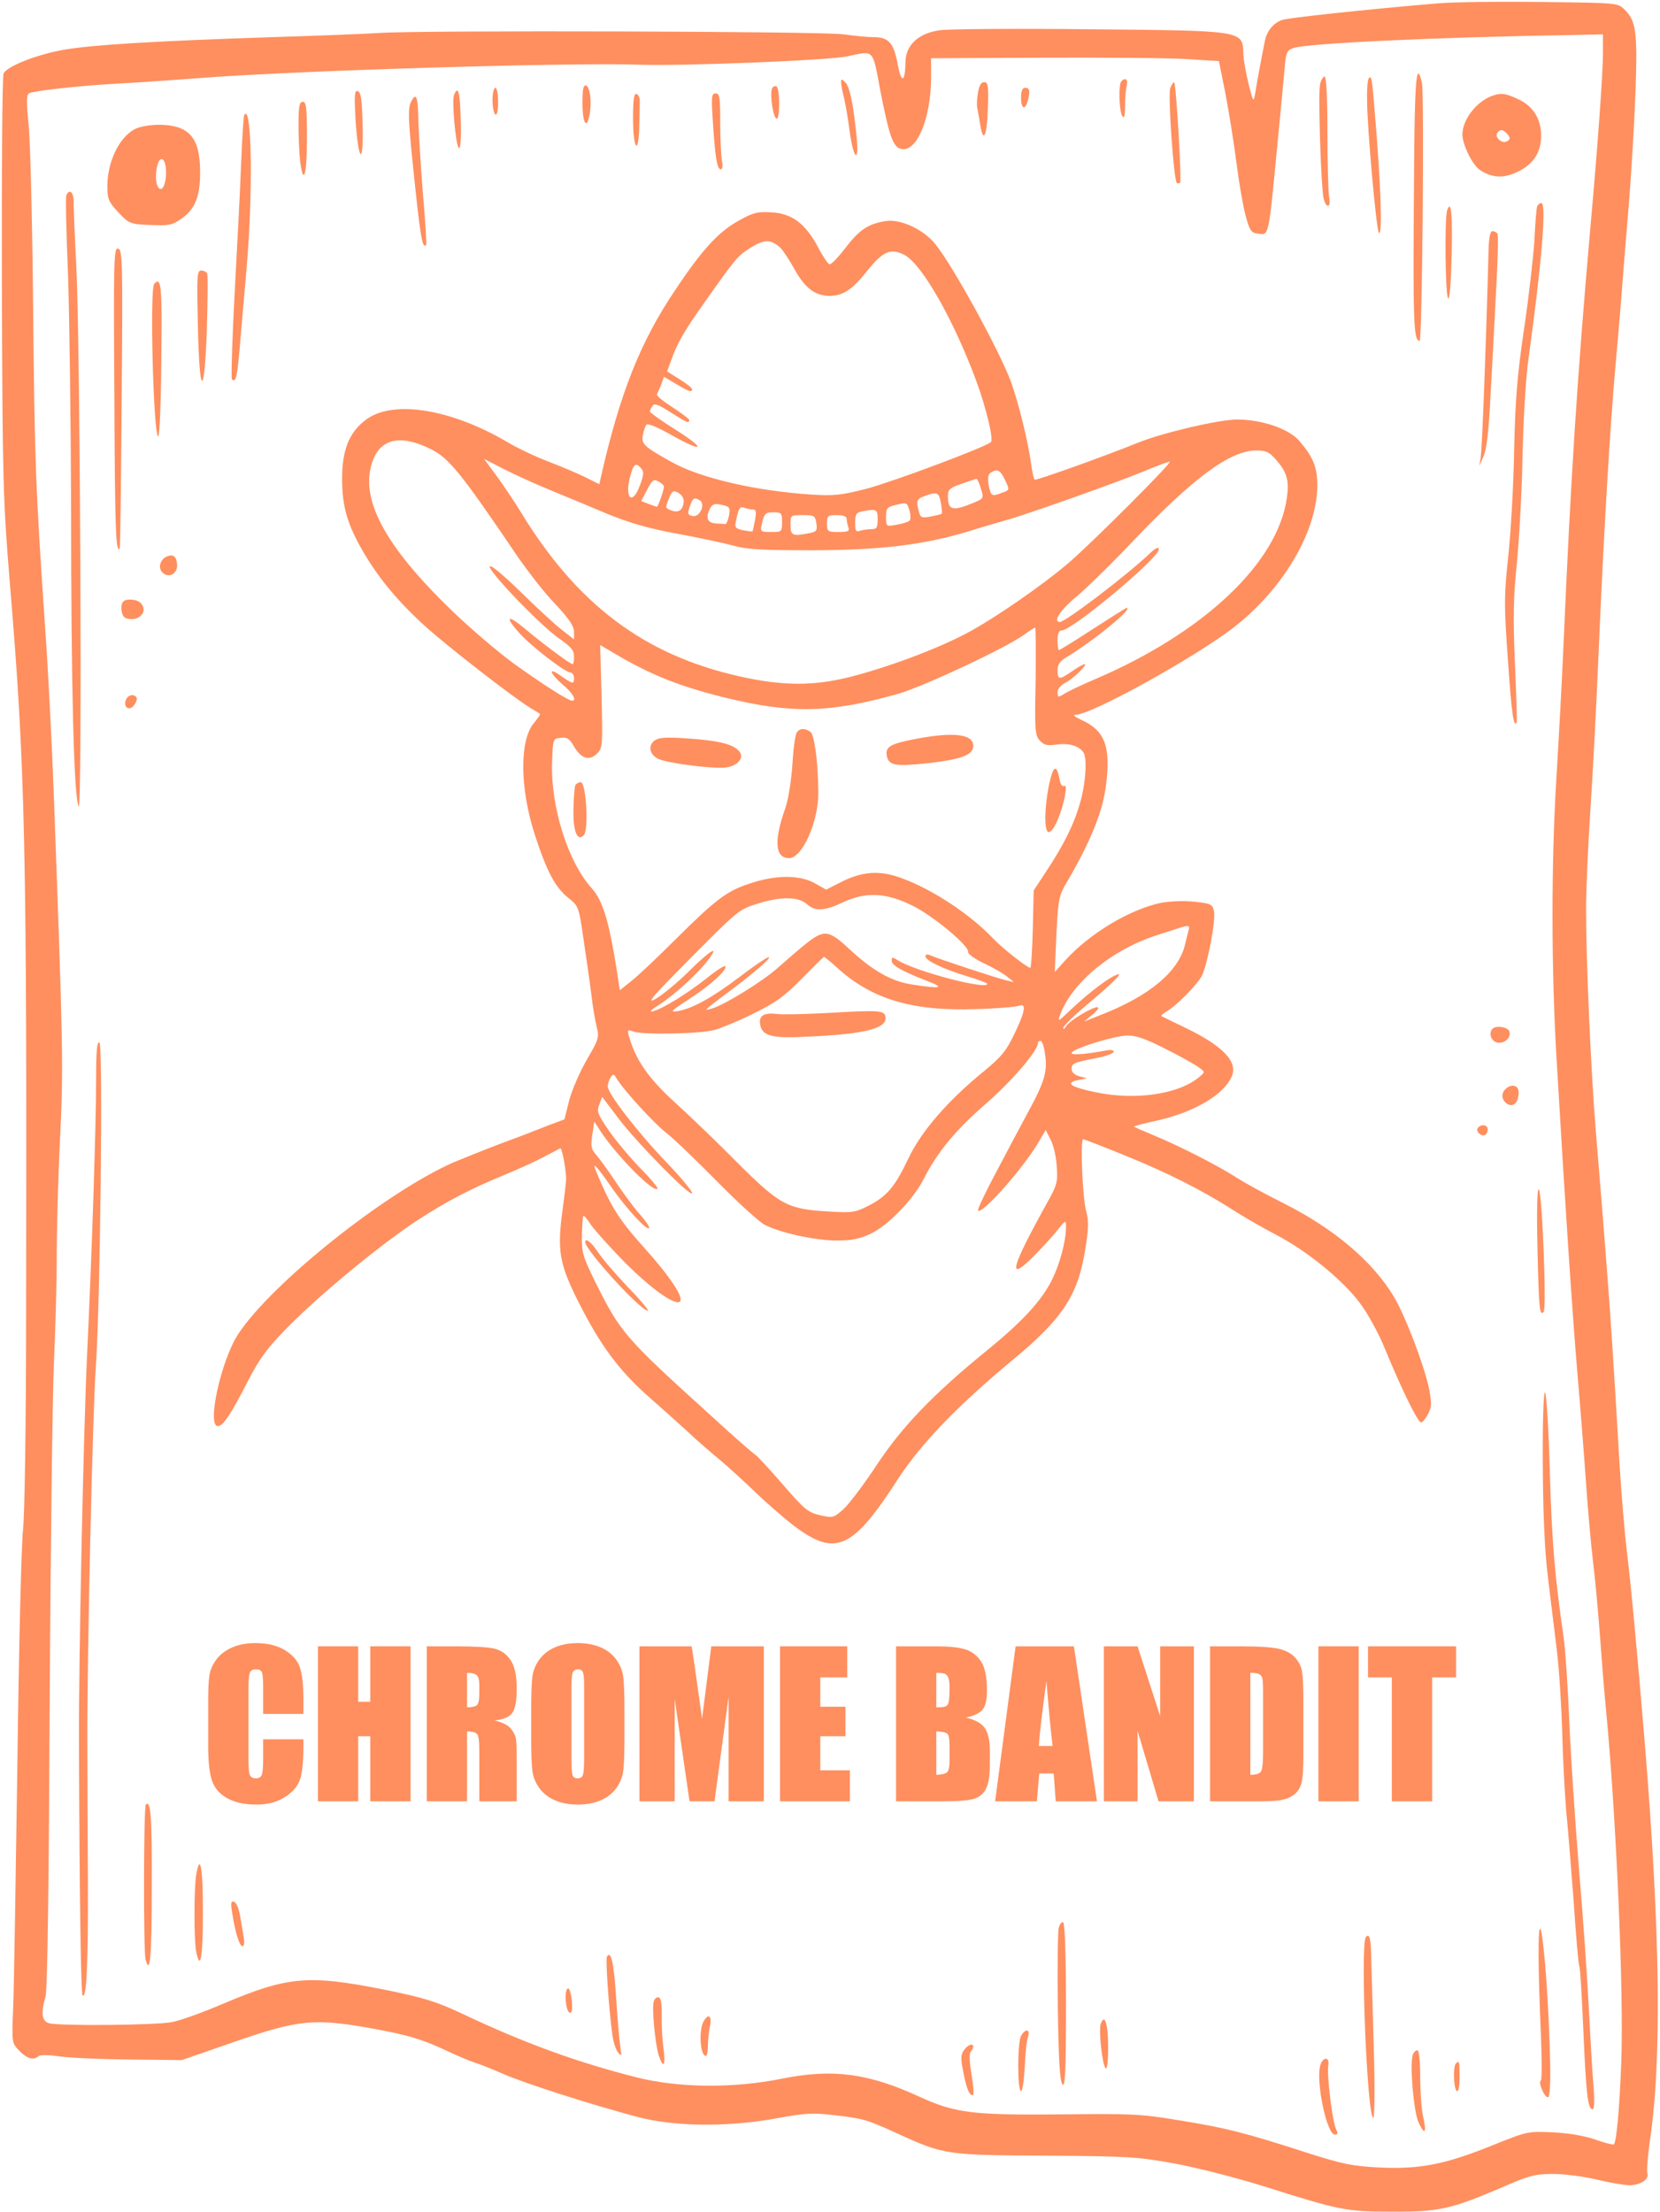 
<svg width="635px" height="846px" viewBox="0 0 635 846" version="1.1" xmlns="http://www.w3.org/2000/svg" xmlns:xlink="http://www.w3.org/1999/xlink">
    <g id="Page-1" stroke="none" stroke-width="1" fill="none" fill-rule="evenodd">
        <g id="Group-2" transform="translate(0.707, 0.692)" fill="#FF8F5F">
            <path d="M612.467,825.599 C612.467,818.186 610.533,790.653 607.627,758.599 C602.68,702.039 600.213,664.506 597.413,599.986 C596.773,585.253 595.48,561.693 594.627,547.826 C592.68,515.666 592.68,475.226 594.733,440.813 C598.067,383.933 600.64,345.213 602.68,320.906 C603.867,307.039 605.373,287.893 606.013,278.426 C606.667,268.973 607.853,255.413 608.707,248.319 C609.573,241.226 610.747,228.213 611.4,219.279 C612.04,210.466 613.013,198.106 613.653,191.866 C617.52,151.426 620.533,83.133 619.467,56.893 C618.813,39.479 617.64,26.786 616.667,25.706 C616.347,25.493 613.227,26.253 609.68,27.533 C605.693,28.933 599.787,30.013 593.547,30.333 C583.76,30.773 583.653,30.773 570.213,25.386 C552.253,18.079 542.253,16.146 527.08,16.893 C516.547,17.426 513.107,18.079 498.053,22.919 C475.787,30.119 467.827,32.159 449.547,35.066 C436.107,37.333 431.373,37.546 406.107,37.213 C371.253,36.893 364.907,37.653 351.147,43.893 C331.36,53.026 317.813,54.746 298.453,50.879 C279.853,47.106 258.987,47.333 243.069,51.306 C220.377,56.999 199.623,64.533 175.641,75.933 C165.963,80.453 161.339,81.853 146.068,84.973 C117.353,90.666 109.396,90.026 84.769,79.586 C77.027,76.253 68.1,73.026 64.981,72.493 C58.96,71.306 21.965,70.986 18.093,72.066 C15.297,72.813 14.868,75.933 16.696,82.173 C17.448,84.533 17.987,125.079 18.309,194.546 C18.631,254.346 19.384,312.839 19.923,324.679 C20.46,336.506 20.997,354.679 20.997,364.999 C20.997,375.333 21.535,395.973 22.288,410.706 C23.579,438.026 23.471,444.586 19.815,543.519 C19.169,560.946 17.771,588.799 16.588,605.359 C12.932,658.799 12.501,669.986 11.964,729.026 C11.641,760.973 10.888,792.159 10.243,798.279 C9.383,806.559 9.383,809.679 10.351,810.226 C11.856,811.186 30.139,813.239 44.656,813.986 C50.893,814.306 65.197,815.279 76.381,816.133 C113.912,819.039 220.271,822.159 244.36,821.186 C259.733,820.653 316.2,822.799 323.507,824.413 C333.947,826.573 332.973,827.639 336.2,810.439 C339.64,793.119 341.04,789.359 344.373,788.933 C350.187,788.066 355.453,801.079 355.453,816.239 L355.453,823.666 L398.253,823.879 C421.693,823.986 446.427,823.773 453.2,823.346 L465.573,822.586 L468.04,810.226 C469.333,803.453 471.267,791.613 472.24,783.879 C473.2,776.239 474.813,766.986 475.787,763.439 C477.187,758.066 477.933,756.879 480.093,756.666 C484.933,755.919 484.387,753.866 488.267,794.093 C489.227,803.879 490.307,815.173 490.627,819.146 C491.16,825.706 491.493,826.679 493.96,827.533 C498.8,829.359 548.48,831.733 602.573,832.586 L612.467,832.799 L612.467,825.599 Z M549.027,844.639 C522.133,842.373 492.027,839.146 489.667,838.293 C486.213,836.999 483.853,833.986 483.107,830.119 C481.813,823.666 479.987,813.879 479.44,810.226 C478.8,806.666 478.693,806.786 476.867,813.986 C475.893,818.186 474.933,823.239 474.933,825.279 C474.6,834.306 475.573,834.199 416.64,834.746 C388.467,835.066 362.653,834.853 359.107,834.413 C350.933,833.453 345.773,828.826 345.667,822.373 C345.56,814.519 344.16,813.773 342.76,820.973 C341.253,829.466 339.32,831.733 333.507,831.733 C331.04,831.733 325.987,832.266 322.107,832.799 C314.587,833.986 160.371,834.413 144.669,833.346 C139.615,833.026 121.011,832.266 103.265,831.733 C58.099,830.226 34.763,828.826 23.579,826.893 C13.361,825.066 2.071,820.653 0.672,817.853 C0.135,816.893 -0.08,780.319 0.027,736.559 C0.241,661.599 0.457,655.039 3.039,623.106 C8.953,552.333 9.599,524.159 9.276,345.639 C9.276,300.906 8.737,266.813 8.092,260.693 C7.447,255.093 6.48,214.666 5.941,170.893 C5.296,127.119 4.652,85.293 4.328,77.973 C3.791,64.533 3.791,64.533 6.695,61.519 C9.599,58.506 12.179,57.759 14.007,59.479 C14.653,60.013 17.987,60.013 22.072,59.373 C25.944,58.839 37.988,58.293 48.959,58.186 L68.853,57.973 L88.64,64.853 C113.805,73.573 119.612,74.106 142.519,69.906 C154.885,67.653 160.263,66.039 168.328,62.386 C173.92,59.693 179.728,57.333 181.233,56.893 C182.739,56.466 187.577,54.533 191.988,52.599 C200.483,48.946 224.895,41.093 243.069,36.253 C257.267,32.493 277.587,32.266 296.52,35.719 C306.84,37.653 310.493,37.866 317.493,36.999 C329.427,35.719 331.04,35.173 342.547,29.906 C360.4,21.733 361.36,21.626 399.547,21.413 C430.733,21.199 434.6,20.986 448.68,18.399 C456.973,16.893 472.453,12.919 483.107,9.586 C511.707,0.546 514.067,0.006 531.813,0.006 C549.773,-0.094 554.293,0.973 573.547,9.146 C584.293,13.879 586.56,14.426 593.44,14.426 C597.733,14.426 605.16,13.453 610.107,12.266 C615.053,11.079 620.64,10.119 622.587,10.119 C626.773,10.119 630.213,12.373 629.467,14.639 C629.147,15.493 629.573,20.759 630.32,26.359 C635.053,57.333 634.413,106.799 628.493,178.959 C625.92,210.359 623.12,240.573 621.613,252.626 C620.747,259.719 619.573,274.026 618.92,284.346 C616.453,326.066 615.587,339.519 614.08,359.093 C613.227,370.386 612.253,382.639 611.933,386.506 C611.613,390.386 610.64,402.213 609.787,412.853 C607.853,436.093 606.013,478.573 606.013,497.813 C606.013,505.559 606.773,522.439 607.627,535.453 C608.493,548.466 610,576.319 610.853,597.293 C612.8,642.346 615.16,682.573 617.307,706.439 C618.173,715.906 619.133,727.306 619.467,731.719 C619.787,736.133 620.973,751.186 622.147,765.053 C623.333,778.933 624.52,799.786 624.947,811.293 C625.693,834.093 625.16,838.079 620.533,842.479 C618.067,844.853 617.413,844.853 589.133,845.173 C573.333,845.386 555.267,845.173 549.027,844.639" id="path430" transform="translate(316.728, 422.627) scale(-1, 1) rotate(-180) translate(-316.728, -422.627) "></path>
            <path d="M540.2,90.177 C539.773,34.15 539.987,27.483 542.36,27.483 C543.32,27.483 544.187,121.577 543.213,126.203 C541.067,135.457 540.413,127.07 540.2,90.177" id="path432" transform="translate(541.832, 78.576) scale(-1, 1) rotate(-180) translate(-541.832, -78.576) "></path>
            <path d="M504.28,75.12 C503.427,72 504.613,36.186 505.573,31.56 C506.547,27.373 508.587,27.693 507.733,31.88 C507.4,33.72 507.08,44.893 507.08,56.626 C507.08,69.96 506.653,78.026 506.013,78.026 C505.467,78.026 504.613,76.733 504.28,75.12" id="path434" transform="translate(505.962, 53.301) scale(-1, 1) rotate(-180) translate(-505.962, -53.301) "></path>
            <path d="M522.893,88.089 C522.467,87.662 522.133,83.902 522.24,79.702 C522.24,69.275 525.8,29.809 526.76,28.942 C528.053,27.649 527.627,43.782 525.907,66.155 C524.067,89.275 524.067,89.169 522.893,88.089" id="path436" transform="translate(524.867, 58.659) scale(-1, 1) rotate(-180) translate(-524.867, -58.659) "></path>
            <path d="M321.04,57.681 C321.04,56.828 321.467,54.348 322,52.308 C322.547,50.268 323.613,44.348 324.267,39.188 C325.773,28.001 328.027,26.175 326.947,37.041 C325.773,48.868 324.373,55.961 322.653,57.575 C321.253,58.975 321.04,58.975 321.04,57.681" id="path438" transform="translate(324.135, 44.208) scale(-1, 1) rotate(-180) translate(-324.135, -44.208) "></path>
            <path d="M428.253,43.293 C427.067,42.213 427.4,31.893 428.573,30.053 C429.333,28.88 429.653,29.946 429.653,33.826 C429.653,36.84 429.973,40.28 430.293,41.68 C430.947,43.933 429.76,44.906 428.253,43.293" id="path440" transform="translate(428.994, 36.847) scale(-1, 1) rotate(-180) translate(-428.994, -36.847) "></path>
            <path d="M373.413,47.128 C372.973,44.875 372.867,42.075 373.187,40.888 C373.413,39.701 373.947,36.915 374.267,34.755 C375.453,27.448 376.853,30.461 377.173,40.888 C377.493,49.701 377.28,51.101 375.773,51.101 C374.587,51.101 373.84,49.821 373.413,47.128" id="path442" transform="translate(375.151, 40.918) scale(-1, 1) rotate(-180) translate(-375.151, -40.918) "></path>
            <path d="M446.96,67.28 C446,64.694 448.253,32.334 449.44,31.04 C449.76,30.72 450.413,30.72 450.733,31.147 C451.373,31.787 449.227,68.574 448.467,69.427 C448.147,69.64 447.507,68.68 446.96,67.28" id="path444" transform="translate(448.789, 50.134) scale(-1, 1) rotate(-180) translate(-448.789, -50.134) "></path>
            <path d="M222.099,39.7 C222.099,32.074 223.712,29.274 224.788,35.087 C225.755,40.034 225.003,45.834 223.497,46.38 C222.421,46.7 222.099,44.874 222.099,39.7" id="path446" transform="translate(223.659, 39.198) scale(-1, 1) rotate(-180) translate(-223.659, -39.198) "></path>
            <path d="M294.587,43.637 C293.72,41.263 295.12,32.237 296.413,32.237 C297.693,32.237 297.693,43.743 296.307,44.597 C295.653,44.93 294.907,44.49 294.587,43.637" id="path448" transform="translate(295.839, 38.473) scale(-1, 1) rotate(-180) translate(-295.839, -38.473) "></path>
            <path d="M187.685,38.426 C187.685,35.733 188.223,33.266 188.761,32.946 C189.405,32.506 189.836,34.346 189.836,37.679 C189.836,40.693 189.405,43.159 188.761,43.159 C188.223,43.159 187.685,41.013 187.685,38.426" id="path450" transform="translate(188.761, 38.021) scale(-1, 1) rotate(-180) translate(-188.761, -38.021) "></path>
            <path d="M389.867,36.567 C389.867,32.367 391.373,31.514 392.44,35.274 C393.413,39.034 393.2,40.327 391.48,40.327 C390.4,40.327 389.867,39.141 389.867,36.567" id="path452" transform="translate(391.442, 36.605) scale(-1, 1) rotate(-180) translate(-391.442, -36.605) "></path>
            <path d="M135.313,47 C136.388,30.773 138.432,29.48 138.001,45.387 C137.787,54.853 137.356,57.76 136.173,58.187 C134.883,58.613 134.776,56.787 135.313,47" id="path454" transform="translate(136.534, 46.181) scale(-1, 1) rotate(-180) translate(-136.534, -46.181) "></path>
            <path d="M172.953,54.231 C172.092,51.871 173.599,35.205 174.781,34.018 C175.427,33.378 175.748,37.245 175.533,44.445 C175.319,55.205 174.565,58.325 172.953,54.231" id="path456" transform="translate(174.149, 44.956) scale(-1, 1) rotate(-180) translate(-174.149, -44.956) "></path>
            <path d="M241.456,45.664 C241.456,34.051 243.499,31.037 243.821,42.224 C243.929,46.411 244.037,50.931 244.037,52.224 C244.144,53.517 243.499,54.691 242.853,55.011 C241.779,55.344 241.456,52.971 241.456,45.664" id="path458" transform="translate(242.752, 45.133) scale(-1, 1) rotate(-180) translate(-242.752, -45.133) "></path>
            <path d="M272,53.095 C272.853,39.442 273.613,35.028 275.013,35.028 C275.653,35.028 275.867,36.428 275.44,38.362 C275.12,40.188 274.8,46.748 274.8,52.882 C274.8,62.562 274.573,64.068 273.067,64.068 C271.467,64.068 271.347,62.882 272,53.095" id="path460" transform="translate(273.645, 49.548) scale(-1, 1) rotate(-180) translate(-273.645, -49.548) "></path>
            <path d="M576.013,51.306 C577.093,49.906 577.093,49.479 575.8,48.719 C573.973,47.546 570.96,50.119 572.04,51.839 C573.107,53.453 574.293,53.346 576.013,51.306 L576.013,51.306 Z M569.453,65.826 C563.76,63.453 558.707,56.786 558.707,51.306 C558.707,47.333 562.573,39.586 565.48,37.653 C570.107,34.639 574.507,34.426 579.773,36.999 C585.907,39.906 588.813,44.426 588.813,50.879 C588.813,57.333 585.693,62.279 579.893,64.853 C574.827,67.226 573.333,67.333 569.453,65.826" id="path462" transform="translate(573.76, 51.021) scale(-1, 1) rotate(-180) translate(-573.76, -51.021) "></path>
            <path d="M156.284,90.796 C155.424,88.756 155.531,83.916 156.929,70.156 C160.048,39.503 160.8,34.983 162.305,36.596 C162.521,36.809 161.984,45.956 161.016,56.929 C160.155,67.889 159.403,80.583 159.295,85.209 C159.187,93.809 158.327,95.316 156.284,90.796" id="path464" transform="translate(159.044, 64.799) scale(-1, 1) rotate(-180) translate(-159.044, -64.799) "></path>
            <path d="M113.483,57.179 C113.483,52.232 113.805,45.992 114.128,43.205 C115.419,33.845 116.709,38.259 116.709,52.232 C116.709,63.952 116.493,66.219 115.096,66.219 C113.805,66.219 113.483,64.499 113.483,57.179" id="path466" transform="translate(115.096, 52.237) scale(-1, 1) rotate(-180) translate(-115.096, -52.237) "></path>
            <path d="M92.727,144.296 C92.404,143.749 91.975,135.682 91.544,126.229 C91.221,116.762 90.039,94.389 89.071,76.536 C88.103,58.576 87.673,43.629 87.995,43.202 C89.501,41.802 90.039,44.069 91.007,55.469 C91.544,61.802 92.727,75.362 93.588,85.362 C96.168,114.616 95.631,149.242 92.727,144.296" id="path468" transform="translate(91.568, 93.802) scale(-1, 1) rotate(-180) translate(-91.568, -93.802) "></path>
            <path d="M62.723,69.095 C63.153,65.335 62.185,60.922 60.788,60.922 C59.281,60.922 58.421,64.802 59.281,68.988 C60.035,73.402 62.185,73.508 62.723,69.095 Z M52.507,84.482 C45.947,82.548 40.461,72.535 40.355,62.215 C40.355,57.055 40.785,56.082 44.548,52.002 C48.635,47.695 48.959,47.482 56.701,47.162 C63.584,46.842 64.981,47.055 68.316,49.308 C73.8,52.975 75.844,57.802 75.844,67.162 C75.844,76.842 73.8,81.575 68.853,83.935 C64.981,85.775 57.884,85.988 52.507,84.482" id="path470" transform="translate(58.099, 66.262) scale(-1, 1) rotate(-180) translate(-58.099, -66.262) "></path>
            <path d="M24.655,306.361 C24.331,305.494 24.655,292.054 25.299,276.467 C25.837,260.867 26.375,220.761 26.483,187.307 C26.483,118.587 27.557,75.787 29.385,72.667 C30.784,70.094 30.031,244.947 28.525,278.614 C27.88,290.654 27.449,302.161 27.449,304.107 C27.449,307.761 25.729,309.041 24.655,306.361" id="path472" transform="translate(27.326, 190.215) scale(-1, 1) rotate(-180) translate(-27.326, -190.215) "></path>
            <path d="M587.307,274.797 C586.987,274.05 586.56,268.13 586.227,261.57 C585.8,255.117 584.08,239.85 582.253,227.704 C579.667,210.064 578.92,200.917 578.493,181.45 C578.28,168.117 577.2,149.837 576.227,140.81 C574.613,125.637 574.613,122.304 576.12,101.237 C577.52,80.797 578.28,75.637 579.453,77.25 C579.667,77.464 579.347,87.57 578.813,99.73 C578.053,117.357 578.173,125.104 579.56,138.437 C580.427,147.584 581.507,166.29 581.72,179.837 C582.04,193.504 583,209.957 583.973,216.41 C589.027,252.97 590.96,276.09 588.92,276.09 C588.28,276.09 587.52,275.45 587.307,274.797" id="path474" transform="translate(582.362, 176.533) scale(-1, 1) rotate(-180) translate(-582.362, -176.533) "></path>
            <path d="M552.893,112.211 C551.813,109.317 552.147,78.344 553.32,78.344 C553.867,78.344 554.4,85.544 554.613,95.331 C554.933,111.357 554.4,116.197 552.893,112.211" id="path476" transform="translate(553.47, 95.94) scale(-1, 1) rotate(-180) translate(-553.47, -95.94) "></path>
            <path d="M399,267.92 C400.08,261.147 399,257.267 392.76,245.76 C389.76,240.173 384.053,229.52 380.187,222.107 C376.2,214.68 373.187,208.227 373.413,207.8 C374.587,205.76 390.72,223.933 396.533,233.827 L399.32,238.56 L401.16,234.907 C402.227,232.973 403.307,228.453 403.52,224.8 C403.947,218.88 403.733,217.693 400.187,211.347 C385.987,185.76 384.48,180.16 394.267,189.84 C397.493,193.067 401.8,197.693 403.627,200.067 C406.96,204.253 407.067,204.253 407.067,201.453 C407.067,196.08 404.707,187.16 401.48,180.813 C397.493,173.067 390.4,165.32 376.96,154.36 C356.2,137.467 344.373,125.107 334.693,110.48 C329.747,102.947 323.947,95.32 321.893,93.493 C318.133,90.147 317.813,90.147 312.973,91.227 C308.347,92.307 306.947,93.493 298.773,102.947 C293.72,108.76 288.987,113.92 288.24,114.347 C287.48,114.773 280.173,121.12 272.107,128.547 C238.015,159.413 236.724,160.92 226.831,180.813 C222.315,190.053 221.776,191.667 221.884,198.12 C221.991,202 222.207,205.333 222.421,205.653 C222.744,205.867 223.927,204.573 225.109,202.64 C226.293,200.813 232.1,194.253 238.015,188.227 C248.333,177.8 257.587,171.24 259.413,172.96 C260.92,174.573 255.44,182.747 245.653,193.613 C238.123,202 234.789,206.627 231.024,214.36 C228.444,219.96 226.4,224.693 226.723,224.907 C226.937,225.227 229.627,221.893 232.637,217.48 C238.445,208.987 246.613,200.067 247.587,201.027 C247.907,201.347 246.507,203.507 244.467,205.867 C242.316,208.12 238.123,213.827 235.004,218.453 C231.885,223.173 228.336,228.027 227.153,229.307 C225.432,231.24 225.217,232.533 225.863,236.733 L226.616,241.787 L229.411,237.48 C235.972,227.907 249.307,214.467 250.813,216.08 C251.133,216.4 248.227,219.96 244.252,223.933 C240.273,228.027 234.896,234.467 232.208,238.347 C227.905,244.587 227.476,245.653 228.551,248.347 L229.627,251.253 L235.972,242.867 C243.284,233.293 264.04,212.213 264.04,214.467 C264.04,215.227 259.627,220.6 254.253,226.187 C243.177,237.693 231.777,252.533 231.777,255.227 C231.777,256.307 232.315,257.813 232.852,258.667 C233.821,260.067 234.144,260.067 235.111,258.347 C237.584,254.147 249.2,241.36 254.147,237.48 C256.947,235.333 265.76,226.84 273.72,218.773 C281.68,210.707 289.853,203.28 291.787,202.32 C297.813,199.2 311.253,196.293 319.32,196.293 C325.12,196.293 328.24,196.947 332.333,198.88 C339,202 348.787,212.107 352.76,220.067 C357.92,230.173 365.013,238.773 376.853,248.987 C386.533,257.48 396.32,268.88 396.32,271.787 C396.32,272.333 396.747,272.653 397.28,272.653 C397.933,272.653 398.68,270.493 399,267.92 L399,267.92 Z M445.467,269.427 C451.267,266.52 456.973,263.293 458.147,262.32 C460.307,260.707 460.307,260.707 457.827,258.667 C449.973,252.213 433.627,249.853 418.573,252.973 C408.68,255.013 406.427,256.627 411.907,257.707 L415.133,258.347 L412.227,259.093 C410.293,259.64 409.213,260.707 409.213,261.893 C409.213,264.04 409.867,264.373 419.227,266.2 C422.56,266.84 425.347,267.92 425.347,268.56 C425.347,269.107 424.067,269.32 422.453,269 C414.92,267.6 409.213,267.053 409.213,268.027 C409.213,269.533 425.347,274.587 430.4,274.693 C433.733,274.8 437.507,273.507 445.467,269.427 L445.467,269.427 Z M319.32,300.827 C332.547,288.68 348.027,283.947 372.653,284.8 C380.613,285.013 388.04,285.667 389.107,286.093 C392.013,287.28 391.48,283.84 387.28,275.227 C384.267,268.88 382.333,266.52 375.667,261.04 C361.68,249.64 351.68,238.027 346.733,227.587 C341.573,216.733 338.56,213.173 331.36,209.52 C326.52,207.053 325.12,206.84 316.84,207.373 C300.6,208.227 297.813,209.733 281.68,225.76 C274.04,233.507 262.96,244.147 257.267,249.307 C247.16,258.56 242.424,265.44 239.843,274.587 C239.197,276.947 239.305,277.053 241.671,276.2 C245.328,274.907 267.053,275.333 272.64,276.84 C275.333,277.6 282.107,280.387 287.693,283.187 C295.973,287.28 299.307,289.64 305.987,296.413 C310.387,300.933 314.267,304.693 314.48,304.8 C314.693,304.8 316.84,303.08 319.32,300.827 L319.32,300.827 Z M453.96,314.907 C453.64,313.84 453.093,311.573 452.667,309.747 C450.293,299.213 439.013,289.747 419.76,282.333 L414.053,280.067 L417.28,282.76 C419.12,284.267 419.867,285.44 419.12,285.56 C416.96,285.56 408.253,280.28 407.067,278.24 C406.533,277.173 406,276.947 406,277.6 C406,278.347 410.72,282.867 416.533,287.707 C427.067,296.627 429.867,299.747 425.24,297.387 C421.373,295.347 414.707,290.067 408.893,284.587 C403.947,279.853 403.733,279.747 404.92,282.867 C409.547,295.24 425.133,307.92 442.56,313.307 C446.427,314.587 450.293,315.773 451.16,316.093 C454.067,316.96 454.493,316.747 453.96,314.907 Z M348.347,324.373 C356.093,320.613 370.187,308.893 369.64,306.627 C369.533,305.88 372.227,303.947 375.667,302.333 C379.107,300.72 383.093,298.453 384.48,297.28 L387.173,295.12 L383.947,295.88 C380.4,296.733 358.133,304.053 355.24,305.347 C354.053,305.88 353.293,305.773 353.293,305.013 C353.293,303.413 359.96,300.173 369.213,297.387 C373.413,296.093 376.96,294.8 376.96,294.48 C376.96,292.013 349.32,299.32 342.867,303.413 C340.72,304.8 340.4,304.8 340.4,303.293 C340.4,301.573 344.053,299.427 353.733,295.667 C361.147,292.867 359.32,292.44 347.92,294.267 C340.173,295.453 332.973,299.64 324.267,307.707 C316.413,315.027 314.693,315.347 307.92,310.08 C304.8,307.6 299.853,303.293 296.84,300.613 C291.36,295.667 276.52,286.413 271.573,285.013 C268.24,284.053 268.24,284.053 278.56,291.787 C288.56,299.32 295.333,305.24 293.08,304.587 C292.213,304.373 287.16,300.933 282,296.96 C271.573,289.107 264.36,285.12 258.667,284.053 C255.333,283.507 255.867,284.053 262.96,288.68 C271.133,293.947 277.8,300.067 276.733,301.253 C276.4,301.573 273.187,299.533 269.627,296.627 C262.32,290.827 252.96,285.013 248.987,283.947 C247.373,283.507 248.44,284.587 251.667,286.627 C257.373,290.293 267.16,299.213 270.6,304.16 C274.573,309.533 270.813,307.173 262.747,299.213 C258.453,294.907 252.64,290.173 250.053,288.68 C246.187,286.52 248.987,289.747 263.613,304.48 C282,322.973 282,322.973 289.747,325.347 C298.24,327.92 304.8,327.813 308.027,324.92 C311.04,322.12 314.693,322.333 321.573,325.56 C330.387,329.76 338.24,329.427 348.347,324.373 L348.347,324.373 Z M395.453,410.2 C395.027,391.48 395.24,389.547 397.067,387.507 C398.68,385.787 399.867,385.467 403.627,386 C408.253,386.64 412.12,385.467 413.733,382.987 C415.24,380.84 414.6,371.16 412.56,364.067 C410.187,355.56 406.32,347.827 399.653,337.707 L394.707,330.187 L394.373,315.453 C394.16,307.28 393.733,300.613 393.413,300.613 C392.227,300.613 382.653,308.133 379.107,311.907 C370.507,320.933 356.52,330.293 344.693,334.707 C336.093,338.04 329.32,337.6 321.04,333.413 L315.333,330.507 L310.933,332.973 C305.227,336.2 296.08,336.2 286.187,332.867 C277.267,329.973 273.187,326.853 257.48,311.253 C250.707,304.48 243.177,297.387 240.811,295.56 L236.401,292.013 L235.111,300.4 C232.208,318.573 229.841,326.427 225.648,331.04 C216.507,341.16 209.947,362.12 210.484,379.12 C210.807,388.147 210.807,388.253 213.711,388.573 C216.184,388.907 217.152,388.253 218.873,385.24 C221.668,380.507 224.788,379.653 227.691,382.56 C229.841,384.707 229.841,385.68 229.411,404.493 L228.873,424.067 L234.359,420.84 C248.333,412.56 259.52,408.147 277.053,403.853 C302.32,397.72 316.84,398.04 343.08,405.467 C352.653,408.253 383.733,422.773 390.933,427.933 C392.987,429.44 394.92,430.627 395.24,430.733 C395.56,430.733 395.56,421.48 395.453,410.2 L395.453,410.2 Z M323.187,472.24 C323.187,471.387 323.507,469.987 323.827,469.013 C324.373,467.627 323.613,467.293 320.067,467.293 C315.88,467.293 315.653,467.507 315.653,470.52 C315.653,473.533 315.987,473.747 319.427,473.747 C322,473.747 323.187,473.213 323.187,472.24 L323.187,472.24 Z M311.573,470.627 C312,467.84 311.68,467.4 308.88,466.867 C302.533,465.573 301.68,465.907 301.68,469.987 C301.68,473.747 301.68,473.747 306.413,473.747 C310.813,473.747 311.147,473.533 311.573,470.627 Z M298.453,471.067 C298.453,467.4 298.347,467.293 294.253,467.293 C290.493,467.293 290.067,467.507 290.6,469.773 C291.573,474.4 292,474.827 295.227,474.827 C298.24,474.827 298.453,474.507 298.453,471.067 L298.453,471.067 Z M335.013,472.133 C335.013,468.907 334.693,468.373 332.44,468.373 C331.04,468.373 329.107,468.053 328.133,467.733 C326.733,467.187 326.413,467.84 326.413,470.84 C326.413,473.96 326.84,474.72 328.893,475.147 C334.587,476.227 335.013,476.12 335.013,472.133 L335.013,472.133 Z M287.267,475.907 C288.56,475.907 288.667,475.04 288.133,471.92 C287.693,469.667 287.267,467.733 287.16,467.507 C287.053,467.4 285.44,467.627 283.613,467.947 C280.6,468.587 280.28,469.013 280.813,471.493 C281.893,476.653 282.32,477.187 284.04,476.547 C285.013,476.227 286.413,475.907 287.267,475.907 L287.267,475.907 Z M276.52,477.413 C278.453,476.867 278.667,476.227 278.133,473.427 C277.693,471.493 277.053,470.093 276.627,470.307 C276.187,470.413 275.013,470.52 274.04,470.52 C270.387,470.52 269.2,472.027 270.387,475.147 C271.573,478.16 272.533,478.48 276.52,477.413 L276.52,477.413 Z M347.173,471.6 C346.733,471.173 344.48,470.413 342.333,470.093 C338.24,469.347 338.24,469.347 338.24,473.107 C338.24,476.44 338.56,476.867 342.333,477.733 C346.093,478.693 346.307,478.587 347.173,475.573 C347.707,473.747 347.707,472.027 347.173,471.6 Z M267.053,479.347 C269.307,477.84 266.84,472.68 264.147,473.427 C262.32,473.853 262.213,474.4 263.173,477.08 C264.36,480.413 264.787,480.747 267.053,479.347 L267.053,479.347 Z M359.213,478.48 C359.533,476.333 359.747,474.507 359.533,474.293 C359.32,474.08 357.493,473.64 355.347,473.213 C351.907,472.573 351.36,472.787 350.827,475.04 C349.64,479.24 349.96,479.987 353.08,481.067 C357.813,482.787 358.347,482.573 359.213,478.48 Z M260.813,479.347 C260.813,475.907 259.093,474.507 256.293,475.467 C253.72,476.44 253.72,476.547 255.12,479.987 C256.293,483 256.84,483.32 258.667,482.36 C259.84,481.707 260.813,480.413 260.813,479.347 L260.813,479.347 Z M374.48,483.973 C375.667,480.307 375.56,480.093 372.227,478.693 C363.52,475.04 361.907,475.467 361.907,481.28 C361.907,483.533 362.76,484.293 367.067,485.693 C369.853,486.76 372.44,487.52 372.76,487.627 C373.08,487.733 373.947,486.013 374.48,483.973 L374.48,483.973 Z M253.28,484.613 C253.28,483.427 251.027,476.973 250.6,476.973 C250.387,476.973 248.987,477.413 247.373,478.053 L244.575,479.133 L246.827,483.427 C248.773,487.2 249.307,487.627 251.133,486.653 C252.32,486.013 253.28,485.147 253.28,484.613 L253.28,484.613 Z M383.733,487.2 C385.56,483.427 385.56,483.32 382.76,482.36 C378.68,480.747 378.36,480.96 377.493,485.147 C377.067,487.947 377.28,489.347 378.253,489.987 C380.72,491.6 381.907,491.067 383.733,487.2 L383.733,487.2 Z M244.683,491.493 C245.653,490.307 245.543,488.92 244.037,485.04 C241.133,477.187 238.123,480.2 240.38,488.693 C241.671,493.427 242.532,494.08 244.683,491.493 Z M210.055,483.213 C215.753,480.853 225.648,476.76 231.992,474.08 C240.273,470.747 247.587,468.587 258.347,466.653 C266.52,465.147 276.08,463.107 279.627,462.133 C284.907,460.627 290.6,460.307 310.28,460.307 C336.52,460.413 352.653,462.347 370.08,467.627 C374.8,469.133 380.72,470.84 383.413,471.6 C391.04,473.64 426,486.013 436.32,490.307 C441.48,492.467 446.107,494.187 446.747,494.187 C448.04,494.187 418.253,464.4 408.68,456.013 C398.893,447.507 380.187,434.493 369.107,428.587 C357.707,422.56 339.107,415.573 324.267,411.813 C310.493,408.373 298.773,408.373 282.427,412.027 C245.653,420.2 219.84,439.667 198.117,475.573 C195.859,479.24 191.88,485.147 189.299,488.693 L184.46,495.253 L191.988,491.387 C196.181,489.24 204.247,485.573 210.055,483.213 L210.055,483.213 Z M487.613,494.72 C491.6,490.093 492.453,486.973 491.6,480.64 C488.267,455.573 459.76,428.693 417.827,410.84 C412.773,408.693 407.613,406.213 406.32,405.36 C404.053,403.96 403.84,403.96 403.84,406 C403.84,407.187 405.027,408.693 406.853,409.653 C409.867,411.16 415.56,416.76 414.173,416.76 C413.733,416.76 411.587,415.573 409.44,414.067 C404.493,410.627 403.84,410.733 403.84,414.387 C403.84,416.533 404.707,417.827 406.96,419.227 C416.96,425.147 433.093,438.267 430.293,438.267 C429.973,438.267 424.173,434.6 417.387,430.2 C410.613,425.787 404.707,422.133 404.387,422.133 C404.053,422.133 403.84,423.853 403.84,425.893 C403.84,428.48 404.387,429.653 405.453,429.653 C409.44,429.653 442.56,457.293 442.56,460.627 C442.56,461.813 441.373,461.28 438.573,458.587 C429.76,450.307 406.853,432.88 404.707,432.88 C401.907,432.88 404.813,437.4 411.053,442.56 C414.92,445.787 424.493,455.147 432.24,463.32 C455.68,487.947 469.653,498.373 479.76,498.48 C483.64,498.48 484.827,497.947 487.613,494.72 L487.613,494.72 Z M164.241,498.92 C171.125,495.48 175.856,489.56 196.827,458.587 C201.02,452.453 207.58,443.96 211.667,439.773 C216.936,434.173 218.873,431.267 218.873,429.12 L218.873,426.213 L214.356,429.773 C211.775,431.707 204.569,438.373 198.225,444.613 C191.127,451.493 186.611,455.147 186.611,454.067 C186.611,451.707 206.72,430.84 213.495,426.32 C217.689,423.427 218.873,422.027 218.873,419.76 C218.873,418.04 218.657,416.76 218.335,416.76 C217.367,416.76 206.183,425.147 199.837,430.52 C193.277,436 192.309,434.933 198.009,428.587 C202.527,423.533 215.539,413.533 217.581,413.533 C218.227,413.533 218.873,412.56 218.873,411.267 C218.873,409.013 218.443,409.013 213.28,412.667 C208.764,415.787 209.732,413.093 214.571,408.907 C218.443,405.68 220.056,402.773 218.12,402.773 C216.721,402.773 207.259,408.8 196.289,416.64 C190.052,421.16 179.189,430.413 172.2,437.187 C146.068,462.347 136.496,480.64 141.981,494.827 C145.207,503.213 152.951,504.613 164.241,498.92 L164.241,498.92 Z M297.693,576.133 C298.667,575.267 301.253,571.4 303.293,567.64 C307.373,560.427 311.147,557.627 316.733,557.627 C321.787,557.627 325.44,560.107 331.04,567.2 C337.067,574.733 340.067,576.027 345.347,573.227 C352.013,569.68 364.16,548.28 372.76,525.053 C376.533,514.827 379.427,502.68 378.36,501.707 C376.093,499.667 340.613,486.44 330.827,483.867 C321.147,481.387 318.24,481.067 309.853,481.6 C288.347,483 267.053,487.947 256.187,494.08 C245.543,499.987 244.575,500.96 245.22,504.4 C245.543,506.12 246.187,507.947 246.613,508.373 C247.16,508.92 251.453,507.093 256.293,504.293 C268.56,497.413 269.627,498.92 257.693,506.44 C252.32,509.773 247.907,513 247.907,513.32 C247.907,513.76 248.333,514.72 248.88,515.48 C249.52,516.667 251.133,516.12 255.76,513.107 C262,509.133 262.96,508.707 262.96,510.107 C262.96,510.533 260.067,512.68 256.507,515.04 C252.96,517.307 250.28,519.453 250.6,520 C250.813,520.427 251.56,522.04 252.213,523.653 L253.28,526.667 L258.013,523.867 C263.067,520.853 264.04,520.64 264.04,521.933 C264.04,522.36 261.893,524.08 259.307,525.693 L254.467,528.707 L255.973,532.787 C258.347,539.453 260.6,543.547 268.667,554.947 C280.92,572.253 281.347,572.8 286.413,576.027 C291.573,579.253 294.04,579.36 297.693,576.133 L297.693,576.133 Z M282,586.453 C274.147,582.147 267.907,575.373 257.48,559.68 C244.252,540.107 236.401,520.213 229.196,488.48 L228.551,485.573 L223.389,488.16 C220.593,489.56 214.248,492.253 209.193,494.187 C204.139,496.12 196.827,499.56 192.956,501.933 C171.985,514.187 150.261,517.84 139.829,510.64 C133.055,505.907 130.152,499.027 130.152,487.733 C130.152,476.973 132.195,470.093 138.324,459.56 C144.239,449.56 151.229,441.053 161.445,431.707 C169.619,424.173 195.213,404.28 202.204,399.973 C204.032,398.907 205.645,397.933 205.86,397.72 C206.075,397.613 205,396 203.493,394.173 C198.009,387.72 198.117,369.333 203.817,351.693 C208.441,337.493 211.56,331.587 216.507,327.493 C220.593,324.267 220.701,324.053 222.421,312.12 C223.389,305.56 224.788,295.987 225.432,290.933 C225.971,285.88 227.045,279.96 227.583,277.813 C228.551,274.053 228.228,273.08 223.82,265.547 C221.131,260.933 218.12,253.933 217.044,249.96 L215.216,242.64 L209.193,240.387 C205.968,239.093 197.687,235.867 190.912,233.4 C184.137,230.813 175.856,227.48 172.523,226.08 C146.283,214.36 103.265,179.947 90.469,160.587 C83.908,150.693 78.317,125.32 82.619,125.32 C84.661,125.32 87.565,129.733 94.017,142.307 C98.749,151.453 101.437,155.107 109.611,163.387 C121.548,175.547 144.777,194.68 158.649,203.827 C170.264,211.347 178.652,215.76 192.417,221.467 C197.687,223.613 204.461,226.733 207.473,228.347 C210.484,229.96 213.28,231.36 213.603,231.573 C214.248,231.787 215.753,224.04 215.861,219.96 C215.861,219.093 215.323,214.04 214.571,208.667 C212.312,192.213 213.173,187.48 220.808,172.32 C228.873,156.4 235.864,146.933 246.507,137.36 C251.027,133.387 257.907,127.253 261.787,123.707 C265.653,120.053 271.573,114.893 274.907,112.2 C278.24,109.4 284.147,103.92 288.24,100.04 C292.32,96.067 298.987,90.267 303.187,87.04 C318.987,75.2 325.44,78.107 342.973,105.32 C351.68,118.653 365.667,133.173 386.64,150.587 C405.667,166.293 411.587,175.213 414.387,192.64 C415.787,201.027 415.787,203.827 414.813,207.373 C413.413,212.107 412.44,235.013 413.627,235.013 C414.053,235.013 421.053,232.32 429.227,228.987 C445.24,222.533 459.013,215.653 471.053,207.907 C475.253,205.227 482.56,201.027 487.293,198.56 C499.013,192.533 512.893,181.24 519.453,172.427 C522.467,168.44 526.44,161.133 528.48,156.293 C535.467,139.293 541.813,126.293 543,126.72 C543.64,126.933 544.827,128.44 545.693,130.16 C546.973,132.733 546.973,134.347 545.907,139.84 C544.08,148.547 536.867,167.48 532.573,174.68 C524.507,188.227 509.56,200.92 489.987,210.707 C483.747,213.827 475.787,218.133 472.453,220.28 C465.467,224.8 450.627,232.427 440.4,236.627 C436.533,238.24 433.307,239.64 433.093,239.853 C432.88,239.96 436.533,241.027 441.16,242 C456.32,245.333 467.827,252.213 470.627,259.427 C472.667,264.907 466.867,270.827 452.667,277.707 C447.933,279.96 443.96,281.893 443.627,282.107 C443.307,282.333 444.067,282.973 445.24,283.733 C449.227,285.88 457.4,294.267 459.12,297.707 C461.373,302.653 464.493,319.213 463.64,322.44 C463.093,324.92 462.347,325.24 456.107,325.88 C452.133,326.307 446.853,326.093 443.413,325.453 C431.48,322.973 416.107,313.733 406.747,303.413 L402.773,299 L403.413,313.52 C404.16,327.493 404.267,328.147 407.933,334.267 C416.533,349.107 421.16,360.507 422.347,370.293 C424.28,385.133 422.013,391.267 413.093,395.36 C410.293,396.64 409.44,397.4 410.827,397.4 C416.747,397.4 455.787,419.013 470.733,430.413 C489.88,445.04 503.107,467.293 503.213,485.04 C503.213,492.147 501.6,496.013 496.227,502.253 C492.133,506.88 481.92,510.32 472.453,510.32 C465.573,510.32 444.067,505.267 434.707,501.493 C422.013,496.333 395.773,486.973 395.133,487.307 C394.707,487.52 394.16,490.2 393.733,493.32 C392.547,502.04 389,516.44 385.987,524.84 C381.48,536.88 364.053,568.707 357.173,577.307 C352.653,583.013 343.84,587.093 338.133,586.24 C331.36,585.16 328.027,582.907 322.653,575.92 C319.853,572.253 317.16,569.467 316.52,569.68 C315.987,569.893 313.933,572.907 312.107,576.453 C307.267,585.373 302.213,589.147 294.36,589.573 C289.093,589.893 287.373,589.467 282,586.453 L282,586.453" id="path478" transform="translate(313.894, 335.047) scale(-1, 1) rotate(-180) translate(-313.894, -335.047) "></path>
            <path d="M304.147,326.348 C303.507,325.588 302.76,320.108 302.427,314.188 C302,307.962 300.92,300.962 299.747,297.415 C295.227,284.722 295.76,278.162 301.147,278.162 C306.2,278.162 312.547,292.362 312.32,303.655 C312.213,315.268 310.813,325.588 309.213,326.562 C306.947,327.962 305.333,327.855 304.147,326.348" id="path480" transform="translate(304.511, 302.855) scale(-1, 1) rotate(-180) translate(-304.511, -302.855) "></path>
            <path d="M349,290.225 C340.067,288.505 338.027,287.318 338.453,284.198 C339.107,280.118 341.573,279.692 354.587,281.092 C367.28,282.585 371.587,284.198 371.587,287.758 C371.587,292.265 363.733,293.132 349,290.225" id="path482" transform="translate(354.993, 286.14) scale(-1, 1) rotate(-180) translate(-354.993, -286.14) "></path>
            <path d="M249.627,291.841 C247.053,289.801 247.8,286.454 251.133,284.841 C254.573,283.241 271.027,281.081 276.4,281.507 C281.573,281.947 284.467,285.494 281.787,288.067 C279.307,290.654 273.4,291.947 261.893,292.694 C253.933,293.241 251.24,293.014 249.627,291.841" id="path484" transform="translate(265.445, 287.214) scale(-1, 1) rotate(-180) translate(-265.445, -287.214) "></path>
            <path d="M400.613,311.554 C398.787,302.834 398.68,293.914 400.293,293.367 C401.16,293.047 402.547,294.874 403.84,297.887 C406.427,303.914 407.933,311.981 406.32,311.007 C405.56,310.581 404.813,311.874 404.493,314.021 C403.413,319.501 402.12,318.647 400.613,311.554" id="path486" transform="translate(403.072, 305.458) scale(-1, 1) rotate(-180) translate(-403.072, -305.458) "></path>
            <path d="M219.409,318.461 C219.088,317.928 218.765,313.848 218.657,309.435 C218.443,300.728 220.163,296.635 222.636,299.328 C224.572,301.368 223.497,319.541 221.453,319.541 C220.701,319.541 219.84,319.115 219.409,318.461" id="path488" transform="translate(221.145, 309.025) scale(-1, 1) rotate(-180) translate(-221.145, -309.025) "></path>
            <path d="M315.12,395.324 C306.84,394.898 298.347,394.684 296.307,395.004 C291.573,395.538 289.52,394.364 290.067,391.031 C290.707,386.618 294.48,385.538 308.133,386.298 C330.067,387.258 338.68,389.418 338.027,393.818 C337.6,396.404 335.987,396.511 315.12,395.324" id="path490" transform="translate(314.021, 391.063) scale(-1, 1) rotate(-180) translate(-314.021, -391.063) "></path>
            <path d="M223.175,499.95 C223.175,496.937 244.36,473.71 247.16,473.71 C247.693,473.71 244.36,477.79 239.52,482.737 C234.789,487.684 229.627,493.71 228.013,496.19 C225.432,500.057 223.175,501.777 223.175,499.95" id="path492" transform="translate(235.195, 487.196) scale(-1, 1) rotate(-180) translate(-235.195, -487.196) "></path>
            <path d="M568.707,170.202 C567.84,136.215 566.227,93.522 565.693,90.948 L565.16,87.722 L566.773,91.375 C567.947,93.855 568.813,100.948 569.453,114.495 C570.107,125.148 570.96,143.322 571.6,154.722 C572.253,166.228 572.467,176.015 572.147,176.548 C571.72,177.082 570.853,177.522 570.213,177.522 C569.347,177.522 568.813,175.042 568.707,170.202" id="path494" transform="translate(568.727, 132.622) scale(-1, 1) rotate(-180) translate(-568.727, -132.622) "></path>
            <path d="M43.044,152.513 C43.259,101.327 43.581,92.94 45.087,94.553 C45.301,94.767 45.624,120.567 45.84,151.967 C46.269,204.673 46.161,208.967 44.441,209.3 C42.828,209.62 42.72,205.527 43.044,152.513" id="path496" transform="translate(44.475, 151.844) scale(-1, 1) rotate(-180) translate(-44.475, -151.844) "></path>
            <path d="M74.983,124.571 C75.52,96.504 77.456,95.317 78.424,122.424 C78.747,133.717 78.855,143.384 78.532,143.931 C78.101,144.571 77.133,144.997 76.165,144.997 C74.66,144.997 74.552,142.531 74.983,124.571" id="path498" transform="translate(76.745, 123.893) scale(-1, 1) rotate(-180) translate(-76.745, -123.893) "></path>
            <path d="M58.315,165.414 C56.487,163.694 57.991,107.027 59.82,107.027 C60.357,107.027 60.895,120.36 61.003,136.6 C61.325,164.987 61.003,168.214 58.315,165.414" id="path500" transform="translate(59.295, 136.628) scale(-1, 1) rotate(-180) translate(-59.295, -136.628) "></path>
            <path d="M63.153,218.969 C60.572,217.889 59.604,214.662 61.432,212.836 C63.905,210.356 67.455,212.516 67.025,216.169 C66.703,219.076 65.519,219.929 63.153,218.969" id="path502" transform="translate(63.775, 215.559) scale(-1, 1) rotate(-180) translate(-63.775, -215.559) "></path>
            <path d="M46.485,235.414 C45.087,234.121 45.732,229.614 47.345,229.067 C52.076,227.241 56.377,231.547 53.044,234.881 C51.647,236.281 47.668,236.601 46.485,235.414" id="path504" transform="translate(49.971, 232.388) scale(-1, 1) rotate(-180) translate(-49.971, -232.388) "></path>
            <path d="M47.452,268.419 C46.269,265.632 48.851,263.899 50.571,266.379 C51.432,267.459 51.861,268.859 51.539,269.286 C50.571,270.899 48.205,270.352 47.452,268.419" id="path506" transform="translate(49.399, 267.71) scale(-1, 1) rotate(-180) translate(-49.399, -267.71) "></path>
            <path d="M570.213,397.4 C568.707,395.894 569.56,392.88 571.72,392.227 C574.507,391.374 577.52,393.947 576.667,396.427 C576.013,398.147 571.493,398.787 570.213,397.4" id="path508" transform="translate(573.134, 395.108) scale(-1, 1) rotate(-180) translate(-573.134, -395.108) "></path>
            <path d="M36.053,747.982 C36.053,730.995 34.44,681.529 32.612,643.355 C31.213,613.675 29.385,526.449 29.493,494.942 C29.708,434.182 30.245,398.809 30.891,398.155 C32.397,396.649 33.043,410.422 32.935,440.742 C32.827,458.169 32.719,482.795 32.719,495.475 C32.612,529.462 34.763,621.729 35.945,638.515 C37.667,662.382 38.741,761.755 37.344,762.609 C36.376,763.155 36.053,759.382 36.053,747.982" id="path510" transform="translate(33.737, 580.352) scale(-1, 1) rotate(-180) translate(-33.737, -580.352) "></path>
            <path d="M574.827,420.337 C573.213,418.404 574.08,415.711 576.56,414.751 C578.6,413.991 580.213,416.044 580.213,419.591 C580.213,422.391 576.987,422.924 574.827,420.337" id="path512" transform="translate(577.11, 418.303) scale(-1, 1) rotate(-180) translate(-577.11, -418.303) "></path>
            <path d="M564.507,432.392 C563.76,431.099 566.12,429.059 567.52,429.926 C567.947,430.246 568.387,431.219 568.387,432.072 C568.387,433.899 565.587,434.112 564.507,432.392" id="path514" transform="translate(566.375, 431.644) scale(-1, 1) rotate(-180) translate(-566.375, -431.644) "></path>
            <path d="M587.413,479.551 C587.947,455.991 588.173,452.871 589.787,454.591 C590.96,455.885 589.24,500.191 587.947,501.485 C587.307,502.125 587.093,493.205 587.413,479.551" id="path516" transform="translate(588.722, 477.857) scale(-1, 1) rotate(-180) translate(-588.722, -477.857) "></path>
            <path d="M589.453,778.329 C589.56,759.289 590.213,744.889 591.4,735.636 C592.253,727.996 593.867,715.636 594.733,708.209 C595.693,700.796 596.56,686.596 596.88,676.489 C597.093,666.489 597.853,652.929 598.387,646.369 C599.027,639.929 600.32,623.903 601.293,610.996 C602.147,597.983 603.12,587.009 603.44,586.476 C603.76,586.049 604.4,575.289 604.947,562.489 C606.013,537.863 606.667,531.849 608.493,531.849 C609.133,531.849 609.347,534.956 608.813,541.196 C608.387,546.476 607.627,559.369 607.093,570.023 C606.56,580.663 604.947,604.649 603.333,623.249 C601.827,641.863 600.107,667.769 599.573,680.783 C599.027,693.796 598.067,708.103 597.413,712.516 C594.08,735.423 592.907,748.969 592.147,775.743 C591.72,791.876 590.853,805.529 590.32,806.076 C589.787,806.609 589.347,795.969 589.453,778.329" id="path518" transform="translate(599.276, 668.972) scale(-1, 1) rotate(-180) translate(-599.276, -668.972) "></path>
            <path d="M55.088,750.665 C54.228,749.691 54.12,694.851 54.98,691.398 C56.701,685.065 57.347,692.265 57.347,718.718 C57.453,745.718 57.024,752.491 55.088,750.665" id="path532" transform="translate(55.874, 720.093) scale(-1, 1) rotate(-180) translate(-55.874, -720.093) "></path>
            <path d="M74.337,745.106 C73.477,739.839 73.477,720.159 74.337,715.852 C75.951,708.012 76.919,713.706 76.919,730.812 C76.919,748.119 75.844,754.039 74.337,745.106" id="path534" transform="translate(75.305, 730.814) scale(-1, 1) rotate(-180) translate(-75.305, -730.814) "></path>
            <path d="M88.103,739.422 C89.285,731.795 90.899,726.635 92.081,726.635 C92.727,726.635 92.835,728.022 92.512,730.182 C92.189,732.008 91.544,735.768 91.115,738.355 C90.684,741.035 89.608,743.408 88.856,743.622 C87.673,744.048 87.457,743.195 88.103,739.422" id="path536" transform="translate(90.217, 735.178) scale(-1, 1) rotate(-180) translate(-90.217, -735.178) "></path>
            <path d="M404.267,794.53 C403.947,793.024 403.733,779.264 403.947,763.877 C404.267,743.45 404.707,735.704 405.773,734.624 C406.747,733.664 407.067,739.57 407.067,764.637 C407.067,783.77 406.64,796.25 406,796.677 C405.453,796.997 404.707,796.037 404.267,794.53" id="path538" transform="translate(405.464, 765.633) scale(-1, 1) rotate(-180) translate(-405.464, -765.633) "></path>
            <path d="M587.84,791.027 C587.84,784.574 588.28,771.24 588.707,761.454 C589.133,751.667 589.133,743.6 588.707,743.387 C587.52,742.854 590.213,736.614 591.507,737.04 C592.147,737.374 592.467,742.32 592.253,750.814 C591.507,785.014 587.733,819.32 587.84,791.027" id="path540" transform="translate(590.078, 769.261) scale(-1, 1) rotate(-180) translate(-590.078, -769.261) "></path>
            <path d="M521.813,808.875 C519.56,806.609 522.24,739.729 524.613,739.729 C525.147,739.729 525.253,751.022 524.827,765.862 C524.4,780.155 523.96,795.649 523.853,800.155 C523.747,808.222 523.213,810.382 521.813,808.875" id="path542" transform="translate(523.027, 774.525) scale(-1, 1) rotate(-180) translate(-523.027, -774.525) "></path>
            <path d="M231.455,784.707 C230.917,783.853 232.1,765.56 233.497,755.133 C233.821,752.453 234.789,749.227 235.649,748.147 C237.047,746.427 237.155,746.533 236.617,749.973 C236.293,752.013 235.541,760.4 235.004,768.68 C234.144,782.24 233.068,787.293 231.455,784.707" id="path544" transform="translate(234.119, 766.207) scale(-1, 1) rotate(-180) translate(-234.119, -766.207) "></path>
            <path d="M215.647,766.075 C215.647,762.315 216.615,759.301 217.689,759.941 C218.765,760.595 217.797,769.195 216.615,769.195 C216.076,769.195 215.647,767.795 215.647,766.075" id="path546" transform="translate(216.901, 764.525) scale(-1, 1) rotate(-180) translate(-216.901, -764.525) "></path>
            <path d="M249.413,787.329 C248.56,785.169 249.84,771.302 251.24,766.676 C253.067,761.089 254.04,762.596 253.067,769.369 C252.64,772.702 252.32,778.396 252.427,781.836 C252.533,786.036 252.107,788.409 251.347,788.729 C250.6,788.942 249.733,788.289 249.413,787.329" id="path548" transform="translate(251.294, 776.012) scale(-1, 1) rotate(-180) translate(-251.294, -776.012) "></path>
            <path d="M268.347,783.58 C266.52,780.034 267.16,770.567 269.307,770.567 C269.733,770.567 270.067,772.18 270.067,774.114 C270.067,775.94 270.387,779.38 270.813,781.647 C271.787,785.94 270.28,787.127 268.347,783.58" id="path550" transform="translate(269.197, 778.118) scale(-1, 1) rotate(-180) translate(-269.197, -778.118) "></path>
            <path d="M420.4,788.98 C419.44,786.607 420.947,773.06 422.227,771.874 C422.773,771.234 423.2,774.247 423.2,780.047 C423.2,788.754 421.907,792.954 420.4,788.98" id="path552" transform="translate(421.648, 781.138) scale(-1, 1) rotate(-180) translate(-421.648, -781.138) "></path>
            <path d="M389.867,797.073 C388.467,794.486 388.467,776.846 389.76,775.993 C390.4,775.673 390.933,779.433 391.267,784.806 C391.48,790.073 392.013,795.353 392.547,796.753 C393.52,799.753 391.48,799.966 389.867,797.073" id="path554" transform="translate(390.801, 787.551) scale(-1, 1) rotate(-180) translate(-390.801, -787.551) "></path>
            <path d="M368.027,798.559 C366.747,796.732 366.747,795.332 367.813,790.066 C369.107,783.506 370.08,781.359 371.467,781.359 C371.907,781.359 371.693,784.906 370.933,789.212 C370.187,793.826 369.973,797.386 370.613,798.026 C371.147,798.559 371.587,799.426 371.587,799.852 C371.587,801.466 369.533,800.719 368.027,798.559" id="path556" transform="translate(369.366, 791.04) scale(-1, 1) rotate(-180) translate(-369.366, -791.04) "></path>
            <path d="M539.773,812.778 C538.48,809.552 539.987,791.378 541.813,787.085 C544.187,781.698 545.147,782.565 543.747,788.698 C543.107,791.272 542.573,798.165 542.573,803.965 C542.573,810.418 542.133,814.392 541.493,814.392 C540.853,814.392 540.093,813.645 539.773,812.778" id="path558" transform="translate(541.843, 798.957) scale(-1, 1) rotate(-180) translate(-541.843, -798.957) "></path>
            <path d="M504.28,813.006 C502.667,806.659 506.867,786.766 509.88,786.766 C511.067,786.766 511.173,787.193 510.413,788.806 C509.013,791.273 506.76,809.886 507.4,813.219 C508.053,816.766 505.147,816.553 504.28,813.006" id="path560" transform="translate(507.409, 801.271) scale(-1, 1) rotate(-180) translate(-507.409, -801.271) "></path>
            <path d="M556.227,798.57 C555.04,797.503 555.373,788.783 556.547,788.037 C557.2,787.61 557.627,789.65 557.627,793.303 C557.627,799.437 557.52,799.863 556.227,798.57" id="path562" transform="translate(556.556, 793.572) scale(-1, 1) rotate(-180) translate(-556.556, -793.572) "></path>
        </g>
        <g id="CHROME-BANDIT" transform="translate(79.637, 628.465)" fill="#FF8F5F" fill-rule="nonzero">
            <path d="M36.438,27.1 L21.021,27.1 L21.021,16.772 C21.021,13.77 20.856,11.896 20.526,11.151 C20.197,10.406 19.47,10.034 18.347,10.034 C17.078,10.034 16.272,10.486 15.93,11.389 C15.588,12.292 15.417,14.246 15.417,17.249 L15.417,44.788 C15.417,47.668 15.588,49.548 15.93,50.427 C16.272,51.306 17.041,51.746 18.237,51.746 C19.385,51.746 20.135,51.306 20.49,50.427 C20.844,49.548 21.021,47.485 21.021,44.238 L21.021,36.804 L36.438,36.804 L36.438,39.111 C36.438,45.239 36.005,49.585 35.138,52.148 C34.271,54.712 32.355,56.958 29.388,58.887 C26.422,60.815 22.766,61.78 18.42,61.78 C13.904,61.78 10.181,60.962 7.251,59.326 C4.321,57.69 2.38,55.426 1.428,52.533 C0.476,49.64 0,45.288 0,39.478 L0,22.156 C0,17.883 0.146,14.679 0.439,12.543 C0.732,10.406 1.605,8.35 3.058,6.372 C4.51,4.395 6.525,2.838 9.1,1.703 C11.676,0.568 14.636,0 17.981,0 C22.522,0 26.27,0.879 29.224,2.637 C32.178,4.395 34.119,6.586 35.046,9.21 C35.974,11.835 36.438,15.918 36.438,21.46 L36.438,27.1 Z" id="Path"></path>
            <polygon id="Path" points="77.417 1.245 77.417 60.535 62 60.535 62 35.632 57.385 35.632 57.385 60.535 41.968 60.535 41.968 1.245 57.385 1.245 57.385 22.449 62 22.449 62 1.245"></polygon>
            <path d="M83.606,1.245 L94.519,1.245 C101.794,1.245 106.72,1.526 109.296,2.087 C111.871,2.649 113.971,4.083 115.594,6.39 C117.218,8.698 118.03,12.378 118.03,17.432 C118.03,22.046 117.456,25.146 116.309,26.733 C115.161,28.32 112.903,29.272 109.534,29.59 C112.585,30.347 114.636,31.36 115.686,32.629 C116.736,33.899 117.389,35.065 117.645,36.127 C117.902,37.189 118.03,40.112 118.03,44.897 L118.03,60.535 L103.711,60.535 L103.711,40.833 C103.711,37.659 103.461,35.693 102.96,34.937 C102.46,34.18 101.147,33.801 99.023,33.801 L99.023,60.535 L83.606,60.535 L83.606,1.245 Z M99.023,11.389 L99.023,24.573 C100.757,24.573 101.971,24.335 102.667,23.859 C103.363,23.383 103.711,21.838 103.711,19.226 L103.711,15.967 C103.711,14.087 103.375,12.854 102.704,12.268 C102.032,11.682 100.806,11.389 99.023,11.389 Z" id="Shape"></path>
            <path d="M159.229,35.962 C159.229,41.919 159.088,46.136 158.807,48.615 C158.527,51.093 157.648,53.357 156.171,55.408 C154.694,57.458 152.698,59.033 150.183,60.132 C147.668,61.23 144.739,61.78 141.394,61.78 C138.22,61.78 135.37,61.261 132.843,60.223 C130.316,59.186 128.284,57.629 126.746,55.554 C125.208,53.479 124.292,51.221 123.999,48.779 C123.706,46.338 123.56,42.065 123.56,35.962 L123.56,25.818 C123.56,19.861 123.7,15.643 123.981,13.165 C124.261,10.687 125.14,8.423 126.617,6.372 C128.094,4.321 130.09,2.747 132.605,1.648 C135.12,0.549 138.049,0 141.394,0 C144.568,0 147.418,0.519 149.945,1.556 C152.472,2.594 154.504,4.15 156.042,6.226 C157.581,8.301 158.496,10.559 158.789,13 C159.082,15.442 159.229,19.714 159.229,25.818 L159.229,35.962 Z M143.811,16.479 C143.811,13.721 143.658,11.957 143.353,11.188 C143.048,10.419 142.419,10.034 141.467,10.034 C140.662,10.034 140.045,10.345 139.618,10.968 C139.191,11.591 138.977,13.428 138.977,16.479 L138.977,44.165 C138.977,47.607 139.117,49.731 139.398,50.537 C139.679,51.343 140.332,51.746 141.357,51.746 C142.407,51.746 143.079,51.282 143.372,50.354 C143.665,49.426 143.811,47.217 143.811,43.726 L143.811,16.479 Z" id="Shape"></path>
            <path d="M212.549,1.245 L212.549,60.535 L199.072,60.535 L199.072,20.508 L193.689,60.535 L184.131,60.535 L178.455,21.423 L178.455,60.535 L164.978,60.535 L164.978,1.245 L184.937,1.245 C185.522,4.81 186.145,9.009 186.804,13.843 L188.928,28.931 L192.444,1.245 L212.549,1.245 Z" id="Path"></path>
            <polygon id="Path" points="218.738 1.245 244.446 1.245 244.446 13.11 234.155 13.11 234.155 24.353 243.787 24.353 243.787 35.632 234.155 35.632 234.155 48.669 245.471 48.669 245.471 60.535 218.738 60.535"></polygon>
            <path d="M263.123,1.245 L278.503,1.245 C283.362,1.245 287.042,1.624 289.545,2.38 C292.047,3.137 294.067,4.669 295.605,6.976 C297.144,9.283 297.913,13 297.913,18.127 C297.913,21.594 297.369,24.011 296.283,25.378 C295.197,26.746 293.054,27.795 289.856,28.528 C293.42,29.333 295.837,30.67 297.107,32.538 C298.376,34.406 299.011,37.268 299.011,41.125 L299.011,46.619 C299.011,50.623 298.553,53.589 297.638,55.518 C296.722,57.446 295.264,58.765 293.262,59.473 C291.26,60.181 287.158,60.535 280.957,60.535 L263.123,60.535 L263.123,1.245 Z M278.54,11.389 L278.54,24.573 C279.199,24.548 279.712,24.536 280.078,24.536 C281.592,24.536 282.556,24.164 282.971,23.419 C283.386,22.675 283.594,20.544 283.594,17.029 C283.594,15.173 283.423,13.873 283.081,13.129 C282.739,12.384 282.294,11.914 281.744,11.719 C281.195,11.523 280.127,11.414 278.54,11.389 Z M278.54,33.801 L278.54,50.391 C280.713,50.317 282.098,49.976 282.697,49.365 C283.295,48.755 283.594,47.253 283.594,44.861 L283.594,39.331 C283.594,36.792 283.325,35.254 282.788,34.717 C282.251,34.18 280.835,33.875 278.54,33.801 Z" id="Shape"></path>
            <path d="M331.165,1.245 L339.99,60.535 L324.207,60.535 L323.438,49.878 L317.908,49.878 L316.992,60.535 L301.025,60.535 L308.862,1.245 L331.165,1.245 Z M322.998,39.368 C322.217,32.654 321.436,24.365 320.654,14.502 C319.092,25.83 318.115,34.119 317.725,39.368 L322.998,39.368 Z" id="Shape"></path>
            <polygon id="Path" points="377.051 1.245 377.051 60.535 363.538 60.535 355.518 33.582 355.518 60.535 342.627 60.535 342.627 1.245 355.518 1.245 364.16 27.942 364.16 1.245"></polygon>
            <path d="M383.24,1.245 L394.775,1.245 C402.222,1.245 407.257,1.587 409.882,2.271 C412.506,2.954 414.502,4.077 415.869,5.64 C417.236,7.202 418.091,8.942 418.433,10.858 C418.774,12.775 418.945,16.541 418.945,22.156 L418.945,42.92 C418.945,48.242 418.695,51.801 418.195,53.595 C417.694,55.389 416.821,56.793 415.576,57.806 C414.331,58.82 412.793,59.528 410.962,59.93 C409.131,60.333 406.372,60.535 402.686,60.535 L383.24,60.535 L383.24,1.245 Z M398.657,11.389 L398.657,50.391 C400.879,50.391 402.246,49.945 402.759,49.054 C403.271,48.163 403.528,45.74 403.528,41.785 L403.528,18.75 C403.528,16.064 403.442,14.343 403.271,13.586 C403.101,12.83 402.71,12.274 402.1,11.92 C401.489,11.566 400.342,11.389 398.657,11.389 Z" id="Shape"></path>
            <polygon id="Path" points="440.112 1.245 440.112 60.535 424.695 60.535 424.695 1.245"></polygon>
            <polygon id="Path" points="477.356 1.245 477.356 13.11 468.201 13.11 468.201 60.535 452.783 60.535 452.783 13.11 443.665 13.11 443.665 1.245"></polygon>
        </g>
    </g>
</svg>